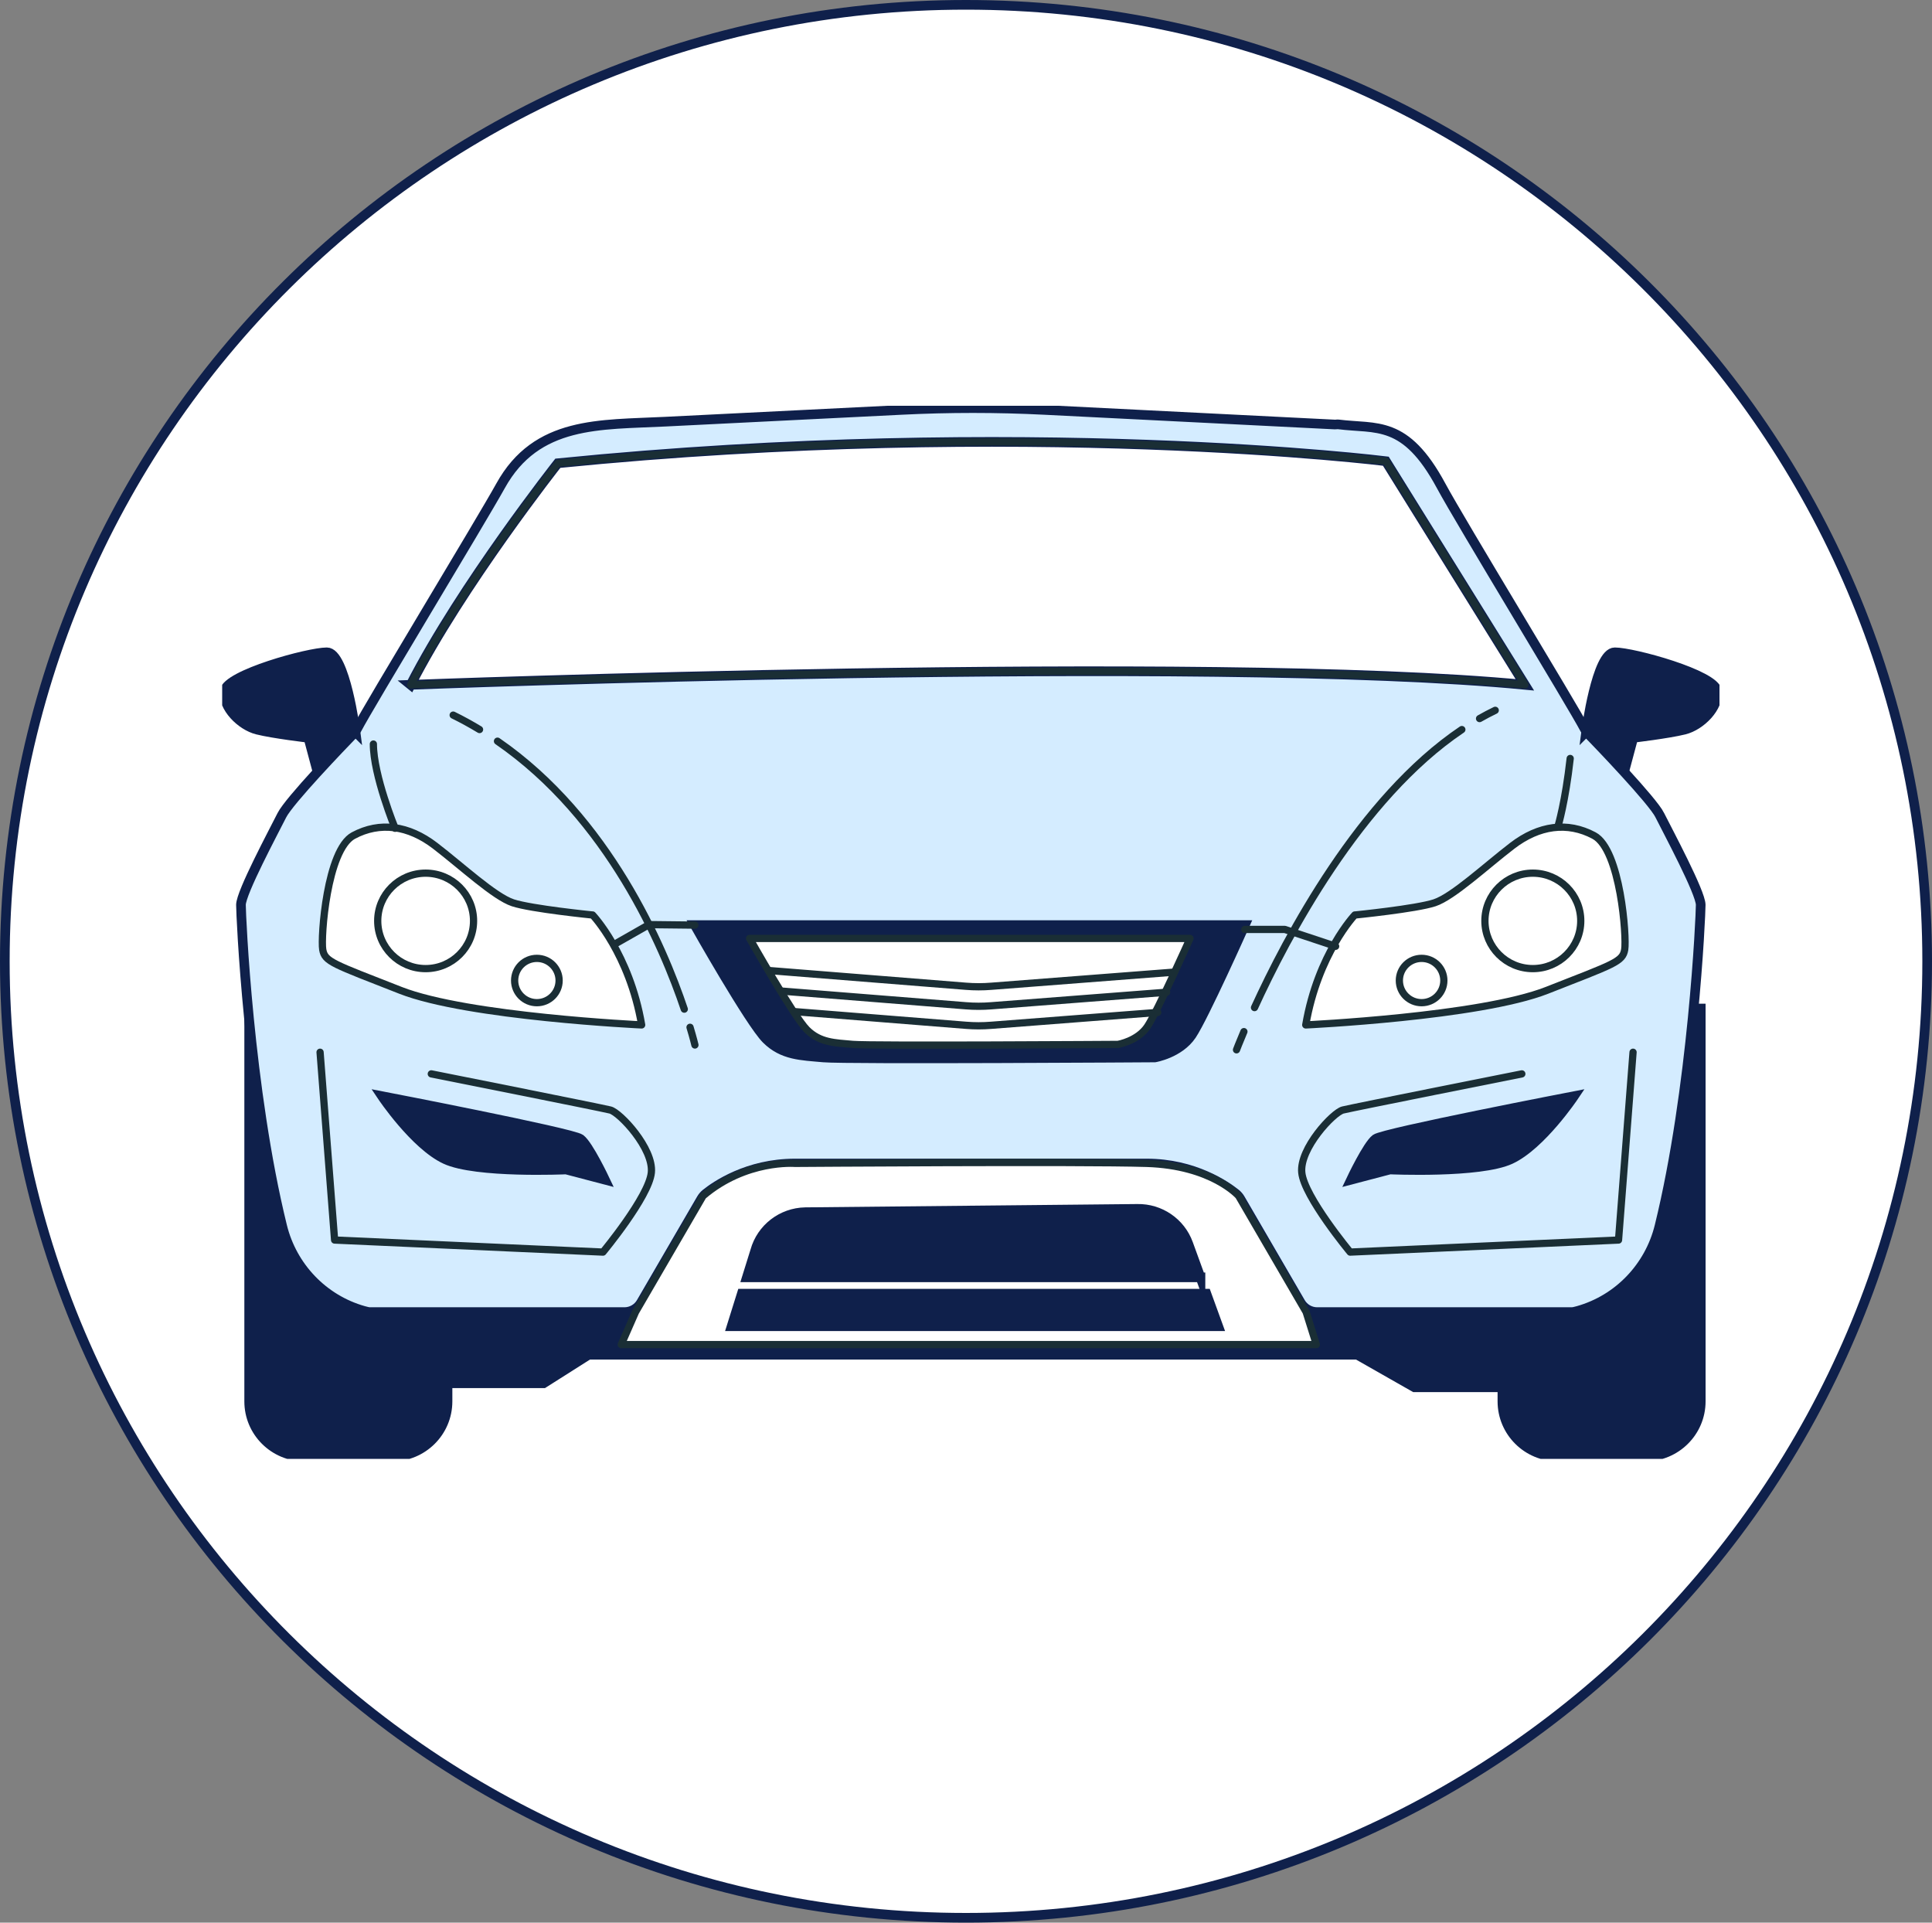 <svg width="200" height="199" viewBox="0 0 200 199" fill="none" xmlns="http://www.w3.org/2000/svg">
<rect x="0" y="0" width="200" height="199" fill="#808080" stroke="none"/>
<path d="M199.5 99.5C199.5 154.174 154.955 198.5 100 198.5C45.045 198.5 0.5 154.174 0.5 99.5C0.5 44.826 45.045 0.5 100 0.5C154.955 0.5 199.5 44.826 199.5 99.5Z" fill="white" stroke="#0F204B"/>
<g clip-path="url(#clip0_2312_15646)">
<path d="M155.524 104.395V132.216H46.322V104.395H25.795V145.053C25.795 148.208 28.362 150.765 31.531 150.765H40.591C43.759 150.765 46.327 148.208 46.327 145.053V143.174H56.272L60.929 140.221H140.505L146.431 143.593H155.529V145.048C155.529 148.203 158.097 150.76 161.265 150.76H170.325C173.493 150.76 176.061 148.203 176.061 145.048V104.39H155.534L155.524 104.395Z" fill="#0F204B" stroke="#0F204B" stroke-miterlimit="10"/>
<path d="M171.824 84.377C171.063 82.86 165.516 77.092 164.4 75.938C164.268 75.802 164.164 75.656 164.074 75.491C162.717 72.91 151.197 54.027 149.178 50.274C145.471 43.394 142.496 44.43 138.543 43.926C138.425 43.912 138.311 43.945 138.193 43.94L108.142 42.429C103.191 42.179 98.235 42.179 93.284 42.429C85.15 42.834 77.017 43.234 68.883 43.644C62.097 43.987 55.553 43.549 51.822 50.279C49.755 54.003 38.283 72.901 36.926 75.496C36.841 75.66 36.728 75.811 36.6 75.948C35.479 77.106 29.937 82.87 29.176 84.386C28.329 86.072 24.944 92.396 24.944 93.658C24.944 94.751 25.733 112.777 29.209 126.909C30.244 131.119 33.451 134.495 37.64 135.677C37.938 135.762 38.16 135.809 38.279 135.809H64.642C65.351 135.809 66.013 135.432 66.368 134.82L72.605 124.093C72.728 123.881 72.889 123.697 73.078 123.542C74.061 122.755 77.376 120.429 82.299 120.429H118.701C123.624 120.429 126.939 122.755 127.922 123.542C128.116 123.697 128.272 123.881 128.395 124.093L134.632 134.82C134.987 135.432 135.644 135.809 136.358 135.809H162.721C162.839 135.809 163.062 135.762 163.36 135.677C167.549 134.495 170.755 131.123 171.791 126.909C175.267 112.777 176.056 94.746 176.056 93.658C176.056 92.391 172.671 86.072 171.824 84.386V84.377ZM42.511 70.885C47.802 60.558 57.747 47.948 57.747 47.948C106.212 43.102 143.461 47.736 143.461 47.736L157.851 70.881C125.047 67.721 42.506 70.881 42.506 70.881L42.511 70.885Z" fill="#D4ECFF" stroke="#0F204B" stroke-miterlimit="10"/>
<path d="M65.791 135.799L64.311 139.171H136.268L135.209 135.799L128.225 123.787C128.225 123.787 125.473 120.627 118.701 120.415C111.929 120.203 82.299 120.415 82.299 120.415C82.299 120.415 77.22 119.996 72.775 123.787L65.791 135.799Z" fill="white" stroke="#1A2E35" stroke-width="0.75" stroke-linecap="round" stroke-linejoin="round"/>
<path d="M71.929 95.754C71.929 95.754 77.641 105.869 79.334 107.555C81.027 109.24 82.933 109.24 85.259 109.452C87.586 109.664 119.543 109.452 119.543 109.452C119.543 109.452 122.082 109.028 123.354 107.135C124.626 105.238 128.859 95.754 128.859 95.754H71.929Z" fill="#0F204B" stroke="#0F204B" stroke-miterlimit="10"/>
<path d="M77.599 97.129C77.599 97.129 82.176 105.228 83.528 106.58C84.886 107.931 86.408 107.931 88.276 108.101C90.139 108.27 115.731 108.101 115.731 108.101C115.731 108.101 117.765 107.762 118.781 106.245C119.798 104.724 123.189 97.133 123.189 97.133H77.599V97.129Z" fill="white" stroke="#1A2E35" stroke-width="0.75" stroke-linecap="round" stroke-linejoin="round"/>
<path d="M124.272 132.216L123.004 128.731C122.205 126.527 120.082 125.077 117.732 125.124L83.358 125.468C80.932 125.515 78.823 127.144 78.175 129.47L77.32 132.211H124.272V132.216Z" fill="#0F204B" stroke="#0F204B" stroke-miterlimit="10"/>
<path d="M76.795 133.902L75.74 137.273H126.106L124.882 133.902H76.795Z" fill="#0F204B" stroke="#0F204B" stroke-miterlimit="10"/>
<path d="M164.201 75.736C164.201 75.736 165.261 67.518 167.166 67.518C169.072 67.518 177.537 69.835 177.749 71.521C177.962 73.207 176.056 75.105 174.364 75.524C172.671 75.943 169.072 76.367 169.072 76.367L168.226 79.526L164.206 75.731L164.201 75.736Z" fill="#0F204B" stroke="#0F204B" stroke-miterlimit="10"/>
<path d="M36.799 75.736C36.799 75.736 35.739 67.518 33.834 67.518C31.928 67.518 23.463 69.835 23.251 71.521C23.038 73.207 24.944 75.105 26.636 75.524C28.329 75.948 31.928 76.367 31.928 76.367L32.774 79.526L36.794 75.731L36.799 75.736Z" fill="#0F204B" stroke="#0F204B" stroke-miterlimit="10"/>
<path d="M61.346 94.704C61.346 94.704 65.157 98.706 66.424 106.085C66.424 106.085 48.436 105.242 41.452 102.502C34.467 99.761 33.621 99.549 33.408 98.287C33.195 97.02 33.834 87.96 36.581 86.486C39.333 85.012 42.293 85.431 45.045 87.541C47.798 89.651 51.184 92.811 53.089 93.442C54.995 94.073 61.341 94.708 61.341 94.708L61.346 94.704Z" fill="white" stroke="#1A2E35" stroke-width="0.75" stroke-linecap="round" stroke-linejoin="round"/>
<path d="M44.062 100.256C46.801 100.256 49.022 98.044 49.022 95.316C49.022 92.588 46.801 90.376 44.062 90.376C41.322 90.376 39.101 92.588 39.101 95.316C39.101 98.044 41.322 100.256 44.062 100.256Z" fill="white" stroke="#1A2E35" stroke-width="0.75" stroke-linecap="round" stroke-linejoin="round"/>
<path d="M57.88 101.489C57.88 102.756 56.849 103.783 55.577 103.783C54.305 103.783 53.274 102.756 53.274 101.489C53.274 100.223 54.305 99.196 55.577 99.196C56.849 99.196 57.88 100.223 57.88 101.489Z" fill="white" stroke="#1A2E35" stroke-width="0.75" stroke-linecap="round" stroke-linejoin="round"/>
<path d="M140.25 94.704C140.25 94.704 136.439 98.706 135.171 106.085C135.171 106.085 153.16 105.242 160.144 102.502C167.128 99.761 167.975 99.549 168.188 98.287C168.401 97.025 167.767 87.96 165.015 86.486C162.263 85.012 159.302 85.431 156.55 87.541C153.798 89.651 150.412 92.811 148.507 93.442C146.601 94.073 140.255 94.708 140.255 94.708L140.25 94.704Z" fill="white" stroke="#1A2E35" stroke-width="0.75" stroke-linecap="round" stroke-linejoin="round"/>
<path d="M153.718 95.316C153.718 98.042 155.94 100.256 158.678 100.256C161.416 100.256 163.639 98.042 163.639 95.316C163.639 92.589 161.416 90.376 158.678 90.376C155.94 90.376 153.718 92.589 153.718 95.316Z" fill="white" stroke="#1A2E35" stroke-width="0.75" stroke-linecap="round" stroke-linejoin="round"/>
<path d="M144.861 101.489C144.861 102.756 145.892 103.783 147.164 103.783C148.436 103.783 149.467 102.756 149.467 101.489C149.467 100.223 148.436 99.196 147.164 99.196C145.892 99.196 144.861 100.223 144.861 101.489Z" fill="white" stroke="#1A2E35" stroke-width="0.75" stroke-linecap="round" stroke-linejoin="round"/>
<path d="M162.934 113.46C162.934 113.46 143.253 117.255 142.406 117.886C141.56 118.517 139.867 122.101 139.867 122.101L143.887 121.046C143.887 121.046 153.197 121.47 156.375 119.991C159.548 118.517 162.934 113.46 162.934 113.46Z" fill="#0F204B" stroke="#0F204B" stroke-miterlimit="10"/>
<path d="M39.551 113.46C39.551 113.46 59.232 117.255 60.078 117.886C60.925 118.517 62.618 122.101 62.618 122.101L58.598 121.046C58.598 121.046 49.287 121.47 46.109 119.991C42.937 118.517 39.551 113.46 39.551 113.46Z" fill="#0F204B" stroke="#0F204B" stroke-miterlimit="10"/>
<path d="M138.264 97.944L133.01 96.201H128.859" stroke="#1A2E35" stroke-width="0.75" stroke-linecap="round" stroke-linejoin="round"/>
<path d="M63.682 97.698L67.186 95.702L71.929 95.754" stroke="#1A2E35" stroke-width="0.75" stroke-linecap="round" stroke-linejoin="round"/>
<path d="M153.164 74.375C153.699 74.069 154.238 73.786 154.786 73.522" stroke="#1A2E35" stroke-width="0.75" stroke-linecap="round" stroke-linejoin="round"/>
<path d="M129.866 104.291C133.176 97.044 140.747 82.63 151.33 75.514" stroke="#1A2E35" stroke-width="0.75" stroke-linecap="round" stroke-linejoin="round"/>
<path d="M128.003 108.661C128.003 108.661 128.263 107.969 128.769 106.778" stroke="#1A2E35" stroke-width="0.75" stroke-linecap="round" stroke-linejoin="round"/>
<path d="M49.642 75.51C48.762 74.978 47.855 74.478 46.913 74.017" stroke="#1A2E35" stroke-width="0.75" stroke-linecap="round" stroke-linejoin="round"/>
<path d="M70.836 104.451C68.666 98 63.02 84.654 51.5 76.715" stroke="#1A2E35" stroke-width="0.75" stroke-linecap="round" stroke-linejoin="round"/>
<path d="M71.938 108.162C71.938 108.162 71.782 107.493 71.432 106.33" stroke="#1A2E35" stroke-width="0.75" stroke-linecap="round" stroke-linejoin="round"/>
<path d="M40.903 85.733C40.903 85.733 38.652 80.251 38.652 77.012L40.903 85.733Z" fill="white"/>
<path d="M40.903 85.733C40.903 85.733 38.652 80.251 38.652 77.012" stroke="#1A2E35" stroke-width="0.75" stroke-linecap="round" stroke-linejoin="round"/>
<path d="M161.293 85.483C161.293 85.483 162.045 82.992 162.546 78.505L161.293 85.483Z" fill="white"/>
<path d="M161.293 85.483C161.293 85.483 162.045 82.992 162.546 78.505" stroke="#1A2E35" stroke-width="0.75" stroke-linecap="round" stroke-linejoin="round"/>
<path d="M169.053 108.911L167.549 128.35L139.768 129.598C139.768 129.598 135.011 123.867 134.76 121.371C134.509 118.88 138.013 115.141 139.016 114.891C140.018 114.642 157.539 111.152 157.539 111.152" stroke="#1A2E35" stroke-width="0.75" stroke-linecap="round" stroke-linejoin="round"/>
<path d="M33.134 108.911L34.638 128.35L62.419 129.598C62.419 129.598 67.176 123.867 67.427 121.371C67.677 118.88 64.174 115.141 63.171 114.891C62.169 114.642 44.648 111.152 44.648 111.152" stroke="#1A2E35" stroke-width="0.75" stroke-linecap="round" stroke-linejoin="round"/>
<path d="M79.58 100.453L100.003 102.083C100.874 102.153 101.744 102.153 102.609 102.083L121.434 100.628" stroke="#1A2E35" stroke-width="0.75" stroke-linecap="round" stroke-linejoin="round"/>
<path d="M80.923 102.582L99.999 104.103C100.869 104.173 101.739 104.173 102.604 104.103L120.768 102.7" stroke="#1A2E35" stroke-width="0.75" stroke-linecap="round" stroke-linejoin="round"/>
<path d="M82.289 104.71L99.999 106.123C100.869 106.194 101.739 106.194 102.604 106.123L119.85 104.79" stroke="#1A2E35" stroke-width="0.75" stroke-linecap="round" stroke-linejoin="round"/>
<path d="M42.511 70.885C42.511 70.885 125.052 67.725 157.855 70.885L143.466 47.74C143.466 47.74 106.217 43.102 57.752 47.952C57.752 47.952 47.807 60.563 42.516 70.89L42.511 70.885Z" stroke="#1A2E35" stroke-width="0.75" stroke-linecap="round" stroke-linejoin="round"/>
</g>
<defs>
<clipPath id="clip0_2312_15646">
<rect width="155" height="109" fill="white" transform="translate(23 42)"/>
</clipPath>
</defs>
</svg>
